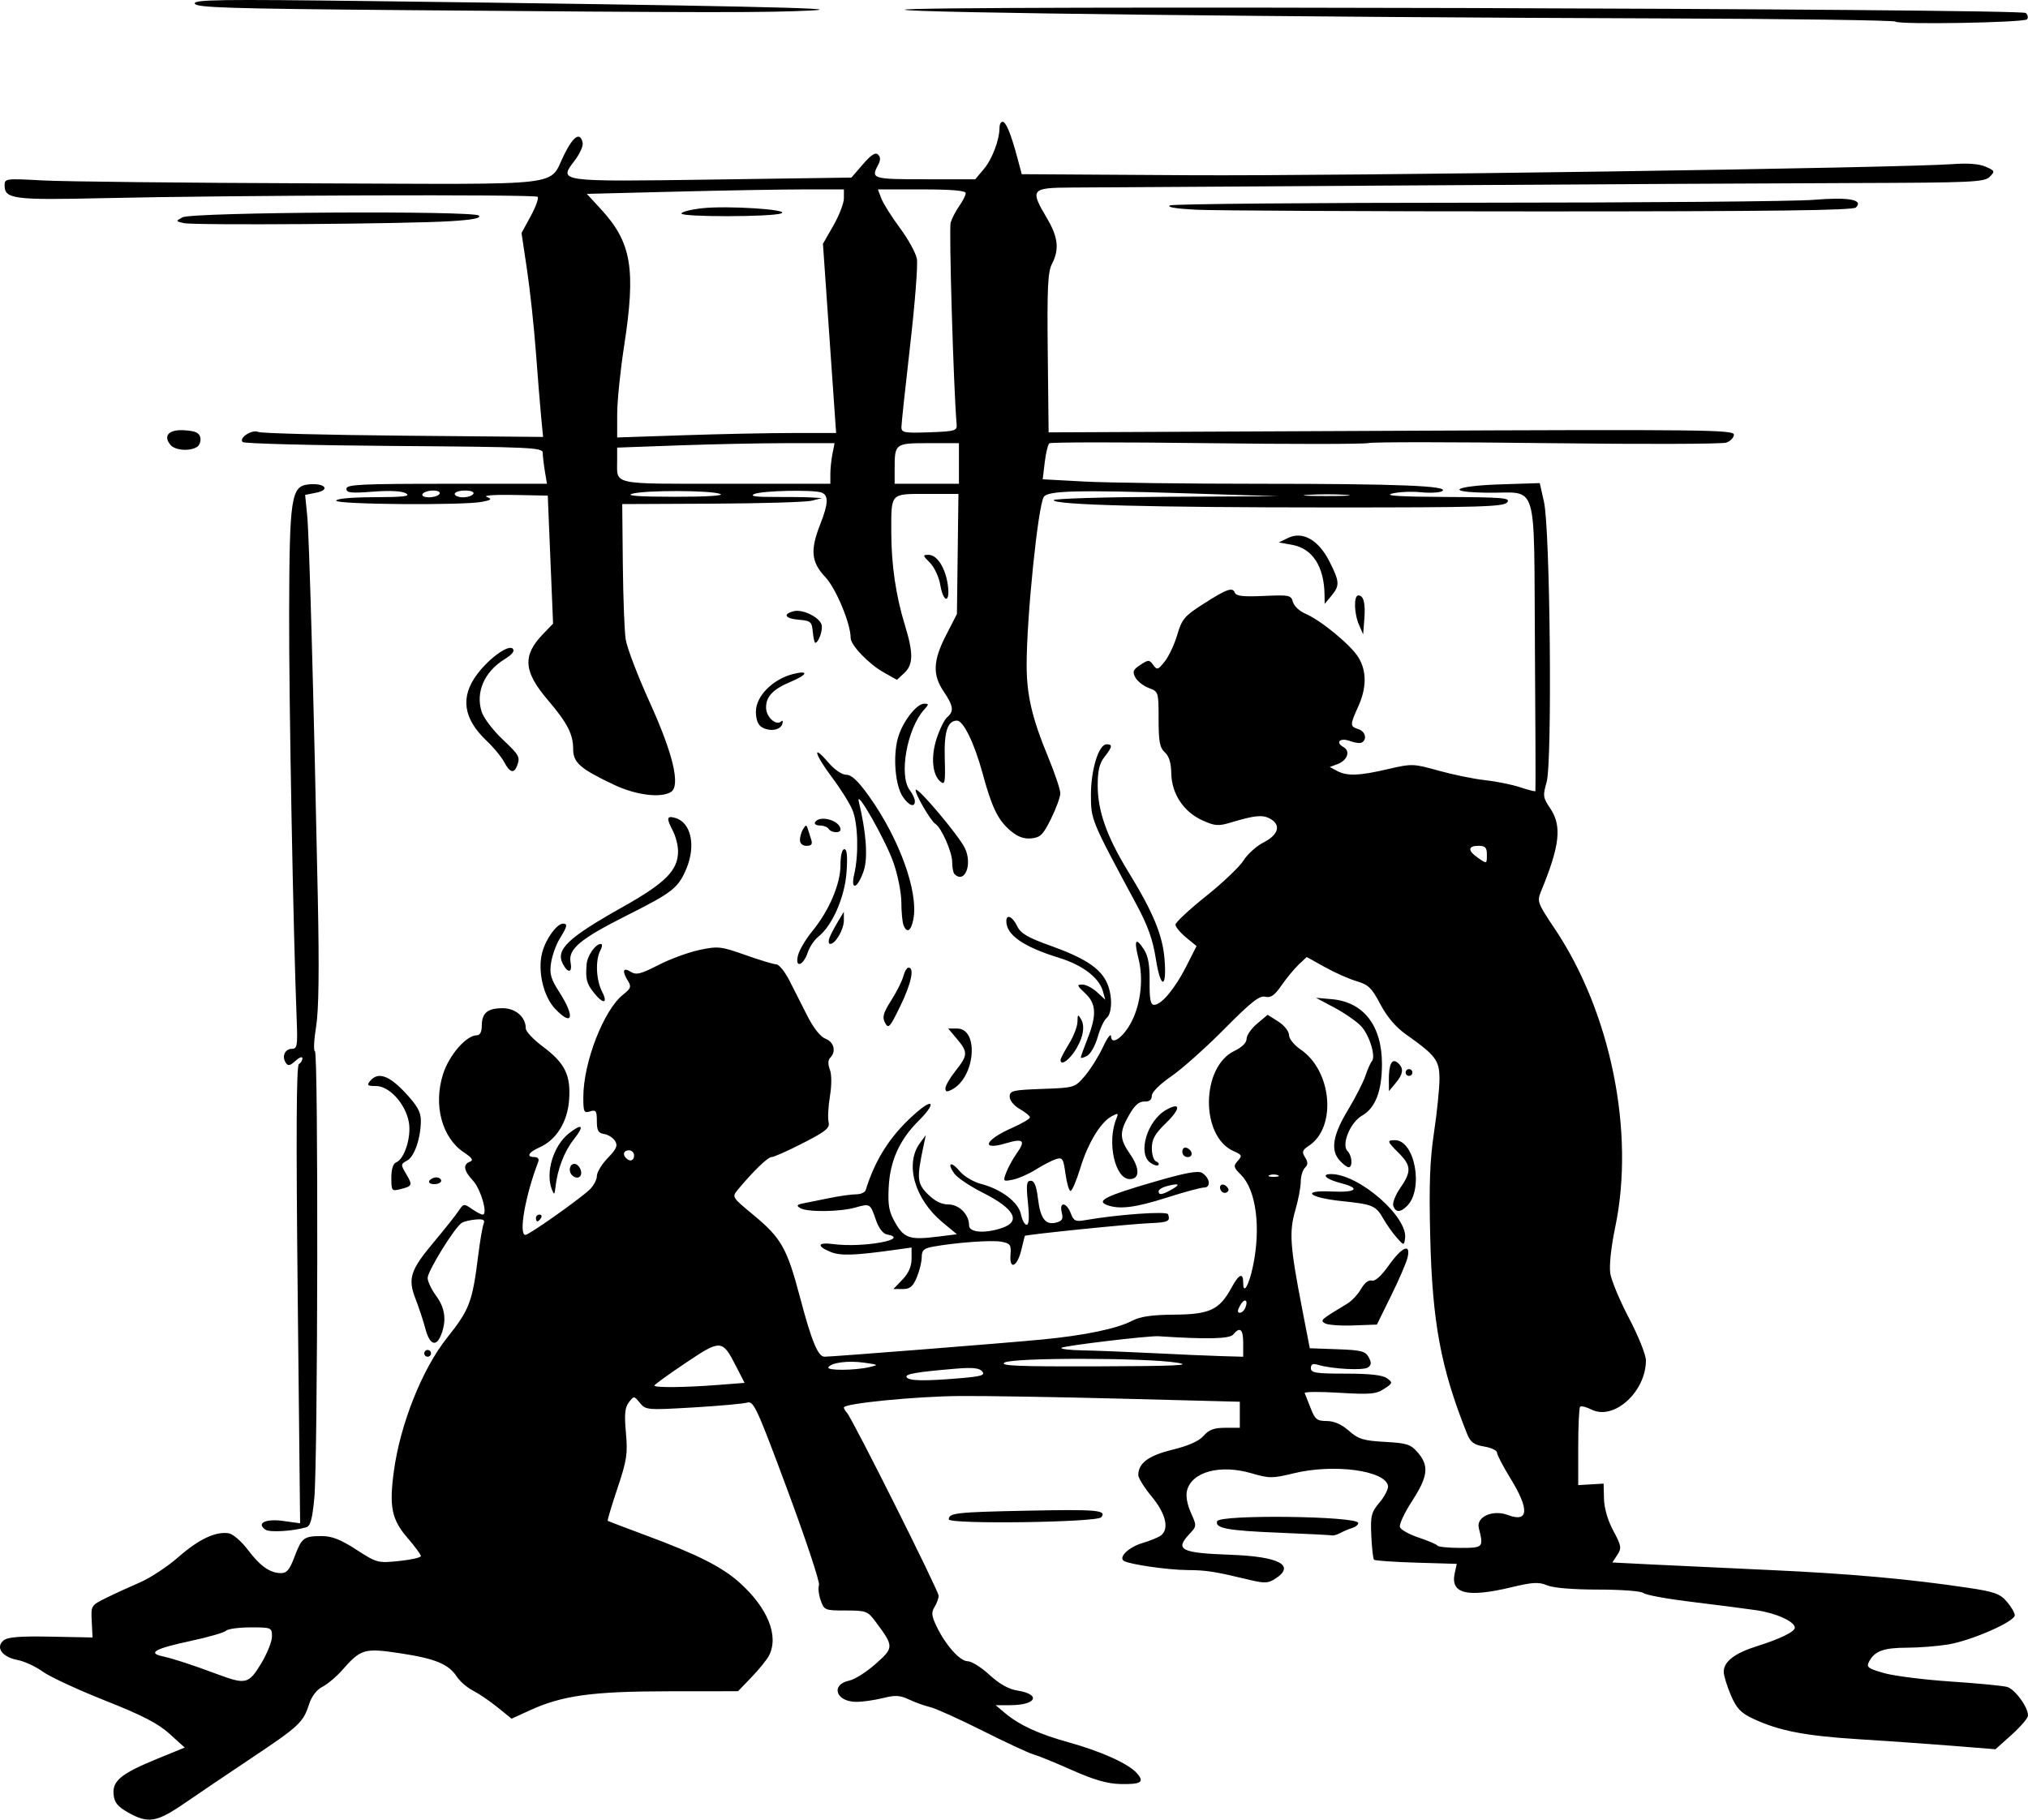 <?xml version="1.0" encoding="UTF-8" standalone="no"?>
<!-- Created with Inkscape (http://www.inkscape.org/) -->

<svg
   xmlns:dc="http://purl.org/dc/elements/1.1/"
   xmlns:cc="http://creativecommons.org/ns#"
   xmlns:rdf="http://www.w3.org/1999/02/22-rdf-syntax-ns#"
   xmlns:svg="http://www.w3.org/2000/svg"
   xmlns="http://www.w3.org/2000/svg"
   xmlns:sodipodi="http://sodipodi.sourceforge.net/DTD/sodipodi-0.dtd"
   xmlns:inkscape="http://www.inkscape.org/namespaces/inkscape"
   width="400"
   height="358.968"
   id="svg2"
   version="1.1"
   inkscape:version="0.48.4 r9939"
   sodipodi:docname="New document 1">
  <defs
     id="defs4" />
  <sodipodi:namedview
     id="base"
     pagecolor="#ffffff"
     bordercolor="#666666"
     borderopacity="1.0"
     inkscape:pageopacity="0.0"
     inkscape:pageshadow="2"
     inkscape:zoom="0.7"
     inkscape:cx="295.40255"
     inkscape:cy="265.07297"
     inkscape:document-units="px"
     inkscape:current-layer="layer1"
     showgrid="false"
     fit-margin-top="0"
     fit-margin-left="0"
     fit-margin-right="0"
     fit-margin-bottom="0"
     inkscape:window-width="895"
     inkscape:window-height="684"
     inkscape:window-x="681"
     inkscape:window-y="173"
     inkscape:window-maximized="0" />
  <g
     inkscape:label="Layer 1"
     inkscape:groupmode="layer"
     id="layer1"
     transform="translate(-102.061,-410.783)">
    <path
       style="fill:#000000"
       d="m 127.337,768.344 c -2.095,-1.183 -2.714,-1.955 -2.873,-3.583 -0.261,-2.668 1.516,-4.11 8.675,-7.037 l 5.355,-2.19 -3.001,-2.717 c -2.268,-2.054 -5.373,-3.655 -12.724,-6.565 -5.348,-2.116 -10.873,-4.681 -12.277,-5.698 -1.405,-1.018 -3.667,-2.059 -5.028,-2.314 -2.984,-0.56 -4.34,-2.491 -2.697,-3.841 0.82,-0.674 3.198,-0.864 9.325,-0.744 l 8.225,0.16 -0.161,-3.158 c -0.16,-3.129 -0.134,-3.172 2.842,-4.643 1.652,-0.817 4.656,-2.195 6.675,-3.064 2.019,-0.868 5.431,-3.119 7.581,-5.001 4.019,-3.518 7.295,-5.071 9.899,-4.694 0.817,0.118 2.506,1.564 3.759,3.218 2.496,3.295 4.359,4.612 6.573,4.649 1.122,0.018 1.713,-0.687 2.636,-3.147 1.438,-3.835 1.839,-4.148 5.326,-4.162 2.069,-0.008 3.743,0.642 6.886,2.674 4.057,2.622 4.251,2.674 8.447,2.244 2.362,-0.242 4.294,-0.681 4.294,-0.975 0,-0.294 -1.163,-1.879 -2.585,-3.521 -3.183,-3.678 -3.701,-6.196 -2.734,-13.286 1.264,-9.265 5.595,-20.115 10.475,-26.241 4.462,-5.601 5.004,-7.037 6.162,-16.327 0.345,-2.765 0.812,-5.51 1.039,-6.1 0.326,-0.85 0.011,-1.041 -1.524,-0.92 -1.065,0.084 -2.315,0.386 -2.778,0.673 -1.368,0.845 -6.72,9.496 -6.72,10.861 0,0.69 0.751,2.273 1.669,3.517 1.766,2.393 2.089,4.816 1.018,7.633 -0.969,2.549 -2.287,2.076 -3.13,-1.125 -0.411,-1.56 -1.279,-4.198 -1.929,-5.861 -1.583,-4.048 -1.06,-5.689 3.585,-11.234 2.126,-2.538 4.323,-5.304 4.881,-6.145 0.973,-1.465 1.083,-1.482 2.616,-0.408 0.88,0.616 1.847,1.121 2.149,1.121 1.078,0 -0.369,-5.037 -1.928,-6.711 -1.824,-1.959 -2.018,-3.178 -0.591,-3.725 0.743,-0.285 0.445,-0.749 -1.168,-1.823 -4.343,-2.891 -6.07,-9.297 -4.151,-15.398 1.189,-3.781 4.598,-7.718 6.682,-7.718 0.626,0 0.978,-0.672 0.978,-1.869 0,-2.523 1.12,-3.471 4.101,-3.471 2.582,0 4.577,1.748 4.577,4.011 0,0.574 1.494,2.159 3.32,3.523 4.403,3.287 5.577,5.654 5.225,10.53 -0.318,4.394 -2.518,7.924 -5.862,9.404 -2.19,0.969 -2.652,1.901 -0.943,1.901 0.639,0 0.929,0.373 0.719,0.923 -2.565,6.685 -3.922,14.429 -2.529,14.429 0.689,0 10.348,-6.802 12.585,-8.862 0.826,-0.761 1.502,-1.992 1.502,-2.737 0,-0.745 0.969,-2.353 2.153,-3.575 1.74,-1.795 2.015,-2.442 1.434,-3.369 -0.396,-0.631 -1.365,-1.244 -2.153,-1.361 -1.153,-0.171 -1.434,-0.671 -1.434,-2.548 0,-2.031 -0.174,-2.28 -1.335,-1.911 -1.209,0.384 -1.335,0.12 -1.335,-2.805 0,-6.87 4.03,-17.236 7.878,-20.263 1.489,-1.171 1.625,-1.556 0.936,-2.658 -1.224,-1.96 -0.998,-2.774 0.509,-1.832 1.114,0.696 1.952,0.493 5.507,-1.33 2.306,-1.183 5.948,-2.518 8.093,-2.968 3.658,-0.767 4.219,-0.705 9.037,1.002 2.825,1.001 5.576,1.833 6.112,1.85 0.536,0.017 1.692,1.444 2.569,3.171 0.877,1.727 2.479,4.884 3.56,7.016 1.222,2.41 2.576,4.108 3.579,4.489 1.669,0.634 2.134,2.528 0.92,3.741 -0.448,0.448 -0.475,1.265 -0.075,2.315 0.372,0.98 0.379,3.073 0.017,5.282 -0.33,2.012 -0.451,4.294 -0.268,5.071 0.283,1.203 -0.467,1.822 -5.05,4.172 -2.96,1.518 -5.748,2.759 -6.196,2.759 -0.743,0 -3.647,2.81 -6.66,6.445 -1.178,1.421 -1.14,1.483 3.026,4.924 5.542,4.579 6.677,6.575 9.229,16.233 2.308,8.733 3.563,11.78 4.851,11.779 1.607,-10e-4 35.667,-2.692 42.868,-3.386 8.519,-0.821 14.844,-2.144 17.881,-3.739 1.532,-0.805 3.887,-1.139 8.267,-1.172 6.963,-0.052 8.872,-0.949 11.23,-5.271 1.517,-2.781 2.336,-3.125 2.336,-0.982 0,2.442 1.133,0.484 1.931,-3.337 1.587,-7.6 0.616,-15.002 -2.36,-17.978 -1.49,-1.49 -1.554,-1.764 -0.644,-2.769 0.915,-1.011 0.836,-1.192 -0.84,-1.934 -6.57,-2.908 -6.424,-16.629 0.21,-19.777 1.465,-0.695 2.369,-1.599 2.369,-2.369 0,-0.684 0.934,-2.03 2.076,-2.991 l 2.076,-1.747 2.096,1.33 c 1.177,0.747 2.104,1.911 2.116,2.656 0.011,0.747 1.009,1.996 2.286,2.86 6.207,4.202 7.164,15.369 1.629,18.996 -1.296,0.849 -1.414,1.208 -0.751,2.27 0.609,0.975 0.602,1.447 -0.03,2.079 -0.45,0.45 -0.818,1.688 -0.818,2.751 0,1.063 -0.484,3.6 -1.077,5.636 -1.232,4.237 -1.037,7.063 1.323,19.251 l 1.54,7.955 5.438,0.194 c 4.721,0.168 5.537,0.378 6.184,1.587 0.575,1.075 0.539,1.534 -0.158,2.01 -0.914,0.625 -6.989,0.313 -9.747,-0.5 -1.121,-0.33 -1.502,-0.169 -1.502,0.636 0,0.924 0.989,1.079 6.881,1.079 4.756,0 7.265,0.281 8.125,0.91 1.187,0.868 1.161,0.965 -0.574,2.102 -1.576,1.033 -2.757,1.134 -8.848,0.762 -3.866,-0.237 -6.928,-0.206 -6.804,0.068 0.124,0.274 0.659,1.624 1.19,3.001 0.842,2.184 1.243,2.503 3.144,2.503 1.447,0 2.915,0.645 4.371,1.92 1.897,1.661 2.857,1.958 7.112,2.196 4.375,0.245 5.096,0.48 6.508,2.122 2.245,2.61 1.987,4.737 -1.156,9.562 -1.509,2.316 -2.582,4.634 -2.384,5.15 0.198,0.516 1.88,1.443 3.737,2.06 1.857,0.617 3.502,1.324 3.655,1.571 0.153,0.247 2.184,0.45 4.513,0.45 4.548,0 4.615,-0.072 3.653,-3.905 -0.561,-2.235 2.751,-3.711 5.769,-2.572 4.066,1.535 4.244,-1.099 0.487,-7.206 -1.468,-2.386 -2.669,-4.688 -2.67,-5.114 -2.1e-4,-0.427 -1.142,-0.969 -2.538,-1.204 -2.052,-0.347 -2.7,-0.837 -3.389,-2.562 -5.161,-12.93 -6.828,-21.868 -7.245,-38.844 -0.251,-10.231 -0.076,-15.03 0.748,-20.545 0.591,-3.958 1.075,-8.707 1.075,-10.555 0,-3.692 -0.691,-4.608 -6.675,-8.849 -1.956,-1.386 -3.692,-3.44 -4.979,-5.889 -1.69,-3.218 -2.365,-3.874 -4.672,-4.548 -1.484,-0.433 -4.307,-1.684 -6.275,-2.781 l -3.578,-1.994 -1.566,1.471 c -0.861,0.809 -2.384,2.652 -3.384,4.094 -1.403,2.024 -2.141,2.542 -3.233,2.268 -1.121,-0.281 -2.794,1.038 -8.057,6.355 -3.653,3.691 -8.369,7.898 -10.48,9.349 -2.263,1.556 -3.838,3.129 -3.838,3.835 0,0.803 -0.482,1.179 -1.466,1.143 -1.039,-0.038 -1.911,0.725 -2.993,2.617 -1.963,3.433 -1.934,4.712 0.178,7.76 1.949,2.813 1.921,4.922 -0.067,4.922 -2.923,0 -4.545,-7.326 -2.64,-11.925 0.456,-1.102 0.352,-1.158 -0.908,-0.484 -2.202,1.178 -4.692,5.286 -6.208,10.24 -0.758,2.478 -1.621,4.505 -1.918,4.505 -0.297,0 -0.748,-1.513 -1.002,-3.361 -0.42,-3.055 -0.593,-3.32 -1.898,-2.906 -0.79,0.25 -2.571,1.172 -3.958,2.047 -1.387,0.875 -3.422,1.772 -4.522,1.992 -1.95,0.39 -1.982,0.354 -1.299,-1.443 0.385,-1.013 1.327,-2.722 2.092,-3.796 1.777,-2.496 1.261,-2.96 -2.153,-1.938 -5.053,1.514 -4.236,-0.628 1.147,-3.009 1.972,-0.872 3.584,-1.815 3.581,-2.095 -0.002,-0.28 -0.903,-1.021 -2.002,-1.646 -1.147,-0.653 -1.998,-1.691 -1.998,-2.439 0,-1.184 0.579,-1.322 6.415,-1.533 6.394,-0.231 6.421,-0.239 8.418,-2.567 1.101,-1.285 2.703,-3.838 3.559,-5.674 0.856,-1.836 1.573,-2.801 1.595,-2.146 0.062,1.939 2.481,0.202 4.078,-2.928 1.797,-3.522 2.338,-8.434 1.359,-12.324 -0.942,-3.739 -0.592,-4.394 1.028,-1.923 0.867,1.323 1.181,3.072 1.151,6.399 -0.032,3.505 0.178,4.579 0.895,4.579 1.435,0 4.135,-3.243 6.356,-7.634 l 2.005,-3.963 -2.081,-1.711 c -1.145,-0.941 -2.078,-2.073 -2.075,-2.516 0.003,-0.443 2.717,-2.973 6.03,-5.622 3.313,-2.649 6.648,-5.826 7.41,-7.058 0.762,-1.233 2.556,-2.839 3.988,-3.569 2.939,-1.499 3.442,-3.474 1.191,-4.679 -1.47,-0.787 -3.03,-0.628 -7.715,0.785 -2.446,0.737 -3.128,0.686 -5.589,-0.424 -3.701,-1.669 -6.081,-5.264 -6.141,-9.279 -0.031,-2.061 -0.442,-3.398 -1.275,-4.152 -1.002,-0.907 -1.229,-2.116 -1.229,-6.536 0,-5.371 -0.019,-5.431 -1.934,-6.154 -1.064,-0.402 -2.259,-1.338 -2.657,-2.081 -0.607,-1.134 -0.449,-1.53 0.988,-2.472 1.605,-1.051 1.763,-1.05 2.542,0.016 0.761,1.04 0.955,0.979 2.293,-0.721 0.804,-1.022 1.909,-3.387 2.456,-5.257 0.879,-3.003 1.441,-3.686 4.827,-5.863 4.89,-3.144 6.067,-3.585 6.506,-2.44 0.265,0.691 1.633,0.85 5.723,0.664 5.038,-0.229 5.398,-0.154 5.749,1.19 0.206,0.789 1.313,1.83 2.46,2.313 3.038,1.281 8.963,6.165 10.463,8.624 1.646,2.7 1.63,6.007 -0.049,9.707 -1.639,3.613 -1.638,3.908 0.015,4.433 1.379,0.438 1.8,1.97 0.724,2.635 -0.336,0.208 -1.377,0.087 -2.313,-0.269 -1.96,-0.745 -3.043,0.22 -1.326,1.181 1.433,0.802 0.769,2.643 -1.218,3.378 l -1.492,0.552 1.433,0.767 c 1.977,1.058 4.378,0.975 10.036,-0.349 4.725,-1.105 4.971,-1.097 10.012,0.307 2.843,0.792 6.97,1.635 9.173,1.874 2.203,0.239 5.31,0.869 6.905,1.401 1.595,0.532 2.947,0.871 3.004,0.752 0.057,-0.118 0.013,-13.053 -0.097,-28.744 -0.234,-33.277 0.768,-30.012 -9.245,-30.118 -8.829,-0.094 -6.787,-1.356 2.679,-1.657 l 7.525,-0.239 0.834,3.725 c 1.218,5.44 1.647,51.376 0.517,55.271 -0.77,2.655 -0.716,3.06 0.697,5.144 2.36,3.482 1.931,7.355 -1.819,16.446 -0.79,1.916 -0.651,2.294 2.672,7.241 11.089,16.507 15.902,40.162 11.988,58.913 -0.818,3.917 -1.216,7.622 -0.983,9.152 0.215,1.414 1.885,5.408 3.71,8.876 1.829,3.476 3.319,7.199 3.319,8.297 0,6.191 -6.308,11.906 -10.714,9.708 -1.038,-0.518 -2.056,-0.774 -2.262,-0.568 -0.206,0.206 -0.374,3.769 -0.374,7.919 l 0,7.545 2.503,-0.147 2.503,-0.147 0.074,3.004 c 0.045,1.856 0.747,4.259 1.837,6.29 1.603,2.987 1.674,3.422 0.787,4.775 l -0.976,1.489 7.482,0.379 c 4.115,0.208 14.691,0.705 23.502,1.105 15.794,0.716 27.674,1.782 39.316,3.529 5.056,0.759 6.176,1.164 7.509,2.713 0.862,1.002 1.567,2.211 1.567,2.687 0,1.253 -8.566,5.01 -13.124,5.757 -2.143,0.351 -5.793,0.64 -8.112,0.642 -4.571,0.004 -6.383,0.652 -7.462,2.667 -0.625,1.168 -0.339,1.401 2.85,2.328 1.95,0.567 7.887,1.32 13.194,1.675 5.307,0.354 10.322,0.836 11.144,1.07 1.573,0.448 4.227,4.122 4.111,5.692 -0.037,0.507 -1.496,2.2 -3.24,3.763 l -3.172,2.84 -8.274,-0.665 c -4.55,-0.366 -12.929,-0.955 -18.619,-1.309 -10.68,-0.665 -15.822,-1.664 -20.938,-4.069 -2.407,-1.131 -3.227,-2.005 -4.363,-4.644 -0.769,-1.788 -1.398,-3.859 -1.398,-4.603 0,-1.995 2.169,-3.673 6.5,-5.029 4.568,-1.43 7.517,-2.865 7.517,-3.657 0,-1.213 -3.64,-2.871 -7.574,-3.451 -2.259,-0.333 -8,-1.074 -12.759,-1.647 -4.759,-0.573 -9.028,-1.353 -9.488,-1.735 -0.476,-0.395 -4.318,-0.693 -8.939,-0.693 -4.983,0 -8.869,-0.322 -10.09,-0.835 -1.66,-0.698 -2.825,-0.634 -7.105,0.39 -8.716,2.086 -12.012,1.262 -11.124,-2.78 l 0.406,-1.848 -7.992,-0.238 c -4.395,-0.131 -8.144,-0.391 -8.33,-0.577 -0.186,-0.186 -0.428,-2.317 -0.536,-4.735 -0.179,-3.977 -0.021,-4.606 1.65,-6.592 1.016,-1.208 1.754,-2.679 1.641,-3.269 -0.583,-3.025 -10.711,-4.369 -18.557,-2.463 -4.256,1.034 -4.825,1.034 -8.38,6.6e-4 -6.197,-1.801 -11.771,-0.297 -12.707,3.43 -0.262,1.043 0.034,2.723 0.763,4.341 1.171,2.596 1.167,2.664 -0.251,4.173 -2.968,3.159 -1.763,3.779 8.031,4.133 9.633,0.348 12.913,2.079 8.909,4.702 -1.389,0.91 -2.137,0.958 -4.839,0.311 -7.249,-1.735 -8.716,-1.967 -12.586,-1.995 -3.81,-0.027 -11.365,-1.119 -12.473,-1.803 -1.137,-0.702 0.948,-2.721 3.634,-3.518 1.582,-0.47 3.252,-1.16 3.711,-1.534 1.623,-1.323 0.908,-4.287 -1.836,-7.607 -1.468,-1.777 -2.67,-3.695 -2.67,-4.263 0,-2.369 1.995,-3.853 6.745,-5.017 3.174,-0.778 5.231,-1.697 6.143,-2.746 1.045,-1.201 2.055,-1.576 4.254,-1.576 l 2.883,0 0,-2.57 0,-2.57 -23.195,-0.601 c -12.757,-0.33 -27.175,-0.569 -32.04,-0.53 -8.724,0.07 -22.86,1.467 -22.86,2.259 0,0.224 0.272,0.692 0.604,1.041 1.037,1.089 18.085,35.119 18.085,36.1 0,0.511 -0.363,1.511 -0.807,2.222 -0.653,1.046 -0.586,1.755 0.349,3.717 1.797,3.769 4.647,6.987 6.187,6.987 0.765,2e-5 2.698,1.207 4.296,2.682 1.925,1.777 3.769,2.82 5.466,3.091 4.805,0.768 3.816,2.876 -1.358,2.894 l -2.888,0.01 1.887,1.577 c 2.834,2.37 6.635,4.111 12.566,5.759 6.346,1.763 11.677,4.165 13.353,6.016 1.637,1.809 0.928,2.288 -3.245,2.19 -2.536,-0.059 -5.196,-0.827 -9.486,-2.736 -3.279,-1.46 -6.712,-2.861 -7.63,-3.114 -0.918,-0.253 -5.423,-2.347 -10.012,-4.654 -4.589,-2.307 -9.245,-4.407 -10.346,-4.668 -1.101,-0.261 -2.981,-0.936 -4.176,-1.502 -1.775,-0.839 -2.717,-0.891 -5.135,-0.282 -1.629,0.41 -3.993,0.746 -5.254,0.746 -4.053,0 -5.147,-3.421 -1.345,-4.206 1.041,-0.215 3.364,-1.696 5.163,-3.29 3.629,-3.217 3.628,-3.428 -0.051,-8.356 -1.53,-2.05 -1.852,-2.169 -5.858,-2.169 -4.119,0 -4.259,-0.057 -4.944,-2.021 -0.388,-1.112 -0.535,-2.462 -0.328,-3.002 0.207,-0.539 -2.584,-8.953 -6.202,-18.698 -5.974,-16.09 -6.701,-17.679 -7.914,-17.301 -0.734,0.229 -5.54,0.663 -10.68,0.965 -9.091,0.534 -9.377,0.51 -10.521,-0.889 -1.166,-1.425 -1.186,-1.426 -2.184,-0.123 -0.784,1.024 -0.913,2.354 -0.582,6.012 0.376,4.153 0.183,5.421 -1.673,10.959 -1.154,3.444 -2.015,6.326 -1.913,6.404 0.102,0.078 3.639,1.426 7.861,2.996 9.898,3.681 14.727,6.131 18.154,9.212 5.559,4.998 7.778,10.501 5.798,14.375 -0.41,0.802 -1.953,2.713 -3.43,4.247 l -2.684,2.789 -13.758,0.014 c -15.017,0.015 -20.904,0.827 -27.332,3.769 l -3.574,1.636 -2.773,-2.245 c -1.525,-1.235 -3.704,-2.718 -4.843,-3.296 -1.139,-0.578 -2.568,-1.81 -3.177,-2.739 -1.636,-2.497 -4.259,-3.58 -11.209,-4.628 -7.057,-1.064 -7.721,-0.869 -11.423,3.347 -1.112,1.266 -2.853,2.733 -3.869,3.258 -1.164,0.602 -2.147,1.886 -2.655,3.47 -1.144,3.562 -1.974,4.337 -11.318,10.575 -4.589,3.063 -10.544,7.084 -13.233,8.934 -5.501,3.784 -7.185,4.062 -11.13,1.834 z m 26.224,-29.374 c 1.179,-1.945 2.143,-4.348 2.143,-5.34 0,-1.768 -0.081,-1.803 -4.205,-1.803 -2.313,0 -4.504,0.299 -4.869,0.664 -0.365,0.365 -3.491,1.268 -6.946,2.006 -6.964,1.488 -8.587,2.364 -5.603,3.022 2.221,0.49 5.7,1.626 10.943,3.575 5.516,2.05 6.094,1.906 8.536,-2.124 z m 89.969,-54.962 5.392,-0.42 -1.72,-3.356 c -2.68,-5.227 -2.965,-5.243 -9.952,-0.545 -3.366,2.263 -6.12,4.257 -6.12,4.431 0,0.442 5.99,0.388 12.4,-0.111 z m 47.906,-1.339 c 4.215,-0.356 4.975,-0.591 4.35,-1.344 -0.563,-0.679 -1.889,-0.817 -5.173,-0.54 -7.88,0.665 -10.122,1.055 -9.729,1.691 0.453,0.734 3.499,0.789 10.553,0.193 z m -17.922,-2.182 c 1.919,-0.435 1.879,-0.471 -0.975,-0.878 -3.202,-0.456 -6.507,-0.033 -7.089,0.908 -0.412,0.666 5.077,0.646 8.063,-0.03 z m 60.74,-0.874 c -6.137,-1.004 -32.409,-1.032 -34.041,-0.037 -1.068,0.651 2.6,0.802 18.356,0.753 15.322,-0.048 18.802,-0.206 15.686,-0.716 z m 13.016,-3.854 c 0,-2.788 -0.623,-3.331 -1.964,-1.715 -0.723,0.872 -5.139,0.975 -14.723,0.344 -1.943,-0.128 -18.756,1.882 -19.165,2.291 -0.228,0.228 1.663,0.451 4.202,0.496 2.539,0.045 8.822,0.293 13.961,0.552 5.14,0.259 11.222,0.522 13.516,0.586 l 4.172,0.116 0,-2.67 z m 0.437,-7.037 c 0.621,-1.618 -0.245,-1.91 -1.074,-0.362 -0.517,0.965 -0.527,1.392 -0.033,1.392 0.392,0 0.89,-0.464 1.107,-1.03 z m 6.405,-26.111 c -0.459,-0.185 -1.21,-0.185 -1.669,0 -0.459,0.185 -0.083,0.337 0.834,0.337 0.918,0 1.293,-0.152 0.834,-0.337 z M 227.125,638.714 c 0,-0.551 -0.451,-1.001 -1.001,-1.001 -1.042,0 -1.324,0.789 -0.556,1.557 0.768,0.768 1.557,0.486 1.557,-0.556 z m 168.204,-59.406 c 0,-1.335 -0.334,-1.669 -1.669,-1.669 -2.066,0 -2.141,0.929 -0.185,2.298 1.894,1.326 1.854,1.34 1.854,-0.63 z m -41.05,133.839 c -10.085,-0.409 -12.616,-0.88 -12.153,-2.262 0.459,-1.369 27.838,-1.026 27.838,0.349 0,0.335 -0.526,0.772 -1.168,0.971 -0.642,0.199 -1.69,0.64 -2.327,0.98 -0.637,0.34 -1.388,0.562 -1.669,0.493 -0.28,-0.069 -5.015,-0.308 -10.522,-0.532 z M 154.451,712.563 c -1.908,-1.268 -0.037,-2.215 3.434,-1.738 l 3.371,0.464 -0.477,-45.069 c -0.333,-31.427 -0.264,-45.201 0.228,-45.505 0.388,-0.24 0.705,-0.765 0.705,-1.167 0,-0.402 -0.619,-0.171 -1.376,0.513 -1.125,1.018 -1.479,1.079 -1.941,0.331 -0.782,-1.266 -0.109,-2.704 1.266,-2.704 1.005,0 1.118,-0.667 0.927,-5.507 -0.694,-17.598 -1.542,-63.083 -1.496,-80.264 0.061,-23.189 0.373,-25.241 3.891,-25.58 3.126,-0.301 4.339,1.063 1.457,1.639 l -2.195,0.439 0.409,4.075 c 0.404,4.024 1.269,35.231 2.093,75.495 0.293,14.304 0.187,22.13 -0.342,25.352 -0.421,2.563 -0.521,4.741 -0.223,4.841 0.682,0.227 0.569,80.671 -0.124,88.1 -0.391,4.195 -0.767,5.563 -1.595,5.802 -2.654,0.769 -7.171,1.041 -8.011,0.483 z m 134.749,-2.048 c 0,-1.258 1.463,-1.424 15.015,-1.703 14.269,-0.293 16.222,-0.126 15.045,1.293 -0.844,1.017 -30.06,1.415 -30.06,0.409 z M 185.741,677.761 c 0,-0.367 0.3,-0.667 0.667,-0.667 0.367,0 0.667,0.3 0.667,0.667 0,0.367 -0.3,0.667 -0.667,0.667 -0.367,0 -0.667,-0.3 -0.667,-0.667 z m 177.628,-5.929 c -0.938,-0.61 -0.882,-0.659 4.491,-3.916 0.861,-0.522 2.063,-1.82 2.67,-2.883 0.668,-1.17 1.5,-1.812 2.105,-1.625 0.634,0.196 1.857,-0.897 3.337,-2.983 2.645,-3.728 4.417,-4.455 3.703,-1.52 -0.246,1.01 -1.705,4.389 -3.243,7.509 l -2.796,5.674 -4.672,0.172 c -2.57,0.094 -5.087,-0.098 -5.595,-0.428 z m -83.305,-8.625 c 1.213,-1.266 1.794,-2.592 1.794,-4.096 l 0,-2.224 -3.171,0.443 c -8.166,1.142 -10.86,1.23 -12.822,0.417 -2.835,-1.174 -2.53,-1.954 0.599,-1.534 5.79,0.777 15.439,-0.986 10.49,-1.917 -0.732,-0.138 -1.588,-1.269 -2.108,-2.784 -1.147,-3.345 -1.127,-3.333 -4.106,-2.506 -3.135,0.871 -9.555,0.923 -10.874,0.088 -0.763,-0.483 -0.622,-0.678 0.667,-0.929 0.899,-0.175 3.234,-0.646 5.189,-1.047 1.955,-0.401 4.293,-0.729 5.194,-0.729 0.901,0 1.754,-0.375 1.896,-0.834 1.967,-6.385 5.215,-11.274 10.374,-15.616 3.166,-2.664 3.277,-1.238 0.145,1.862 -3.851,3.813 -5.729,7.97 -5.987,13.253 -0.174,3.571 0.062,4.811 1.334,7.009 1.745,3.014 2.855,3.365 8.436,2.667 l 3.684,-0.46 -2.83,-2.351 c -5.528,-4.592 -7.493,-11.524 -4.441,-15.663 l 1.141,-1.547 -0.425,2.002 c -1.393,6.569 -1.313,7.516 0.818,9.647 1.369,1.369 2.693,2.034 4.05,2.034 2.145,0 4.094,1.977 4.094,4.153 0,1.407 3.206,1.628 6.575,0.454 3.735,-1.302 2.336,-3.8 -3.882,-6.931 -2.528,-1.273 -5.063,-2.98 -5.632,-3.793 -1.51,-2.156 -0.595,-2.482 1.133,-0.403 0.81,0.974 2.674,2.082 4.142,2.462 4.027,1.044 7.424,3.633 7.902,6.023 0.224,1.122 0.724,2.04 1.111,2.04 0.466,0 0.553,-1.465 0.258,-4.339 -0.37,-3.608 -0.276,-4.339 0.556,-4.339 0.708,0 1.12,1.014 1.411,3.464 0.472,3.987 1.492,5.338 3.611,4.783 1.183,-0.309 1.409,-0.72 1.092,-1.983 -0.55,-2.191 0.933,-2.067 1.775,0.148 0.575,1.513 0.944,1.691 2.82,1.362 6.404,-1.125 16.158,-1.82 16.376,-1.167 0.47,1.41 0.067,1.601 -3.702,1.761 -3.97,0.169 -24.416,2.254 -24.547,2.503 -0.041,0.077 -0.354,1.32 -0.697,2.76 -0.799,3.355 -2.386,4.074 -2.136,0.967 0.159,-1.977 -0.03,-2.244 -1.825,-2.576 -1.924,-0.356 -8.983,0.16 -13.516,0.99 -1.76,0.322 -2.169,0.71 -2.169,2.057 0,0.913 -0.435,2.702 -0.967,3.975 -0.77,1.842 -1.34,2.315 -2.795,2.315 l -1.828,0 1.794,-1.872 z m 97.506,-8.245 c -0.773,-0.86 -1.959,-2.531 -2.635,-3.712 -1.511,-2.641 -2.072,-2.882 -8.191,-3.517 -6.638,-0.689 -8.195,-2.203 -1.951,-1.897 4.793,0.235 5.738,-0.63 1.789,-1.636 -2.958,-0.754 -4.097,-1.819 -1.924,-1.799 5.52,0.05 15.175,8.5 14.532,12.719 -0.213,1.396 -0.226,1.395 -1.62,-0.156 z M 207.768,651.062 c 0,-0.367 0.318,-0.667 0.707,-0.667 0.389,0 0.521,0.3 0.294,0.667 -0.227,0.367 -0.545,0.667 -0.707,0.667 -0.162,0 -0.294,-0.3 -0.294,-0.667 z m 169.106,-2.354 c -0.215,-0.561 0.395,-2.154 1.356,-3.54 2.244,-3.238 2.2,-4.435 -0.255,-6.89 -2.344,-2.344 -2.411,-2.567 -0.771,-2.567 3.918,0 5.699,9.661 2.391,12.969 -1.322,1.322 -2.22,1.332 -2.72,0.029 z m -56.534,-0.227 c -2.085,-0.82 -0.078,-1.805 9.166,-4.496 6.349,-1.849 8.857,-2.318 9.665,-1.81 1.542,0.971 1.79,2.88 0.375,2.88 -0.631,0 -3.961,0.901 -7.399,2.002 -6.177,1.979 -9.406,2.368 -11.807,1.423 z m 12.914,-3.092 c 1.771,-1.013 1.306,-1.244 -1.168,-0.581 -0.826,0.221 -1.502,0.668 -1.502,0.992 0,0.815 0.717,0.705 2.67,-0.412 z m -122.321,0.112 c -1.355,-3.35 0.256,-8.709 3.351,-11.144 2.661,-2.093 3.113,-1.534 0.959,1.186 -1.895,2.394 -3.245,5.925 -3.634,9.512 -0.155,1.429 -0.252,1.493 -0.676,0.446 z m 131.979,0.188 c -0.634,-1.026 0.235,-1.688 1.091,-0.832 0.479,0.479 0.491,0.853 0.035,1.134 -0.374,0.231 -0.881,0.095 -1.126,-0.303 z m -163.663,-2.55 c 0,-1.692 0.347,-2.816 0.94,-3.044 1.624,-0.623 3.016,-4.955 2.525,-7.861 -0.612,-3.62 -3.83,-7.204 -6.468,-7.204 -1.715,0 -1.891,-0.149 -1.184,-1.001 1.539,-1.854 3.699,-1.133 6.917,2.308 2.389,2.554 3.094,3.81 3.091,5.507 -0.006,3.455 -1.266,7.122 -2.714,7.897 -1.274,0.682 -1.281,0.782 -0.173,2.657 1.301,2.203 1.231,2.378 -1.192,2.986 -1.663,0.417 -1.743,0.314 -1.743,-2.245 z m 7.494,0.581 c 0.227,-0.367 0.845,-0.667 1.374,-0.667 0.529,0 0.962,0.3 0.962,0.667 0,0.367 -0.618,0.667 -1.374,0.667 -0.756,0 -1.189,-0.3 -0.962,-0.667 z m 28.145,-1.112 c -0.785,-0.785 -0.475,-2.225 0.478,-2.225 0.508,0 1.08,0.601 1.272,1.335 0.338,1.293 -0.78,1.861 -1.751,0.89 z M 328.929,640.141 c -2.532,-1.852 -0.574,-8.323 3.152,-10.414 2.917,-1.637 2.882,-0.232 -0.066,2.629 -2.18,2.116 -2.766,3.168 -2.766,4.966 0,1.255 0.375,2.415 0.834,2.579 0.459,0.164 0.662,0.486 0.452,0.716 -0.21,0.23 -0.933,0.016 -1.606,-0.477 z m 37.367,-0.424 c -1.841,-2.035 -1.362,-5.001 1.601,-9.906 1.48,-2.449 3.042,-5.503 3.472,-6.786 0.43,-1.283 1.003,-2.582 1.275,-2.885 0.827,-0.923 -0.469,-5.147 -2.123,-6.921 -0.857,-0.919 -3.21,-2.554 -5.229,-3.633 l -3.671,-1.962 3.11,0.271 c 6.281,0.547 9.906,5.229 9.906,12.792 0,5.323 -1.288,8.668 -3.918,10.178 -2.345,1.346 -4.142,5.73 -2.87,7.002 0.899,0.899 1.055,3.184 0.217,3.184 -0.31,0 -1.107,-0.6 -1.77,-1.333 z m -31.04,-1.726 c 0,-0.581 0.357,-0.938 0.793,-0.793 1.238,0.413 1.443,1.849 0.264,1.849 -0.581,0 -1.057,-0.476 -1.057,-1.057 z m -46.723,-12.511 c 0,-0.513 0.901,-2.067 2.002,-3.453 2.443,-3.074 2.469,-3.681 0.274,-6.29 l -1.728,-2.054 1.745,0 c 4.372,0 3.608,9.571 -0.958,12.015 -1.039,0.556 -1.335,0.508 -1.335,-0.218 z m 87.462,-1.562 c -0.033,-3.165 0.593,-4.433 1.724,-3.494 1.267,1.051 1.158,2.175 -0.389,4.033 l -1.313,1.576 -0.022,-2.115 z m 3.315,-1.556 c 0,-0.367 0.3,-0.667 0.667,-0.667 0.367,0 0.667,0.3 0.667,0.667 0,0.367 -0.3,0.667 -0.667,0.667 -0.367,0 -0.667,-0.3 -0.667,-0.667 z m -68.062,-2.503 c 0.011,-0.275 0.761,-1.702 1.665,-3.171 0.904,-1.468 1.655,-3.421 1.668,-4.339 0.021,-1.498 0.096,-1.544 0.731,-0.452 0.867,1.491 0.273,4.088 -1.505,6.586 -1.257,1.765 -2.606,2.49 -2.559,1.376 z m 3.984,-0.452 c 0,-0.183 0.601,-1.857 1.335,-3.719 1.848,-4.689 1.725,-6.926 -0.494,-8.984 -1.602,-1.486 -1.669,-1.696 -0.544,-1.696 0.707,0 2.018,0.676 2.913,1.502 l 1.628,1.502 -0.469,-1.669 c -0.757,-2.696 -4,-5.172 -8.656,-6.61 -7.042,-2.175 -10.398,-4.506 -10.398,-7.222 0,-1.482 1.228,-0.924 2.136,0.971 0.694,1.448 2.053,2.247 6.595,3.876 6.553,2.351 9.557,4.269 10.97,7.002 1.244,2.405 1.283,6.25 0.073,7.254 -0.505,0.419 -1.298,2.12 -1.763,3.78 -0.465,1.66 -1.403,3.317 -2.086,3.682 -0.682,0.365 -1.241,0.514 -1.241,0.331 z M 276.633,612.563 c -0.601,-1.124 -0.381,-1.921 1.234,-4.467 1.081,-1.705 2.154,-3.848 2.383,-4.763 0.23,-0.915 0.685,-1.664 1.013,-1.664 1.211,0 0.532,3.143 -1.651,7.637 -2.03,4.179 -2.317,4.493 -2.978,3.257 z m -65.045,-2.729 c -2.369,-2.472 -3.544,-7.594 -2.57,-11.198 0.724,-2.68 2.886,-5.645 4.116,-5.645 0.932,0 0.8,0.587 -0.664,2.956 -0.718,1.162 -1.488,3.3 -1.712,4.751 -0.341,2.209 -0.073,3.16 1.639,5.833 3.115,4.862 2.62,6.882 -0.809,3.303 z m 7.575,-3.249 c -1.416,-1.8 -1.633,-2.666 -1.396,-5.584 0.139,-1.705 1.752,-4.005 2.809,-4.005 0.323,0 0.277,0.581 -0.103,1.291 -1.005,1.879 -0.846,5.818 0.327,8.087 1.264,2.445 0.225,2.578 -1.637,0.211 z m 110.865,-6.692 c -0.586,-3.768 -1.573,-6.515 -3.886,-10.815 -8.897,-16.537 -8.907,-16.562 -8.907,-21.499 0,-4.968 1.542,-9.964 3.076,-9.964 1.25,0 1.172,0.482 -0.406,2.488 -0.992,1.261 -1.335,2.708 -1.335,5.629 0,5.03 1.798,10.113 6.003,16.97 4.926,8.032 6.799,12.541 7.179,17.281 0.482,6.008 -0.786,5.942 -1.724,-0.09 z m -116.92,1.109 c -1.538,-2.874 0.86,-5.164 11.905,-11.37 8.319,-4.674 10.793,-7.179 10.785,-10.923 -0.002,-1.139 -0.453,-2.931 -1.001,-3.982 -1.326,-2.543 -1.259,-3.038 0.358,-2.615 3.181,0.832 4.225,5.401 2.29,10.03 -1.591,3.807 -2.717,4.694 -11.655,9.187 -9.28,4.664 -11.694,6.671 -11.19,9.304 0.388,2.029 -0.487,2.245 -1.492,0.368 z m 46.349,-1.746 c 0.265,-1.056 1.514,-3.18 2.777,-4.72 3.345,-4.082 5.593,-9.324 5.601,-13.058 0.004,-1.915 0.306,-3.171 0.764,-3.171 0.523,0 0.656,1.416 0.43,4.572 -0.351,4.905 -2.815,10.531 -5.558,12.688 -0.782,0.615 -1.714,1.996 -2.072,3.068 -0.897,2.69 -2.597,3.233 -1.942,0.621 z m 6.193,-3.427 c 0.24,-0.642 0.981,-2.069 1.645,-3.171 l 1.208,-2.002 0.003,1.687 c 0.003,1.781 -1.655,4.654 -2.684,4.654 -0.335,0 -0.412,-0.526 -0.171,-1.168 z m 14.611,-2.558 c -0.223,-0.581 -0.411,-2.608 -0.419,-4.505 -0.008,-1.897 -0.712,-5.428 -1.566,-7.845 -1.592,-4.51 -7.55,-14.958 -6.819,-11.958 1.467,6.021 1.824,11.112 0.957,13.632 -1.226,3.562 -2.651,4.013 -1.856,0.587 0.908,-3.913 0.728,-10 -0.374,-12.639 -0.547,-1.31 -2.35,-4.184 -4.005,-6.386 -3.441,-4.578 -4.037,-6.798 -0.815,-3.037 1.271,1.484 2.742,2.503 3.612,2.503 1.041,-2e-5 2.347,1.232 4.487,4.231 5.998,8.406 9.766,18.843 8.753,24.245 -0.447,2.383 -1.295,2.891 -1.955,1.172 z m 10.052,-10.069 c -0.245,-0.245 -0.445,-1.308 -0.445,-2.363 0,-1.969 -2.126,-6.789 -3.32,-7.527 -0.952,-0.589 -4.25,-6.347 -3.859,-6.738 0.473,-0.473 8.459,9.021 9.67,11.496 1.567,3.204 -0.013,7.166 -2.046,5.132 z m -30.471,-6.73 c 0.005,-0.642 0.29,-1.61 0.632,-2.151 0.547,-0.865 0.658,-0.865 0.927,0 0.168,0.54 0.475,1.508 0.682,2.151 0.272,0.845 0.013,1.168 -0.937,1.168 -0.81,0 -1.31,-0.448 -1.304,-1.168 z m 41.546,-1.792 c -2.485,-2.091 -3.687,-4.564 -5.545,-11.411 -1.579,-5.82 -3.768,-10.325 -5.015,-10.325 -1.882,0 -2.579,2.158 -2.424,7.508 0.136,4.689 0.031,5.256 -0.841,4.533 -1.635,-1.357 -1.94,-4.965 -0.729,-8.612 0.608,-1.829 1.539,-3.686 2.069,-4.126 1.361,-1.129 1.208,-2.221 -0.704,-5.039 -2.235,-3.293 -2.116,-6.114 0.468,-11.136 l 2.137,-4.153 0.149,-11.848 0.149,-11.848 -6.219,0 c -7.298,0 -7.032,-0.287 -7.025,7.564 0.006,6.429 0.899,12.506 2.698,18.371 1.685,5.491 1.651,7.729 -0.14,9.398 l -1.442,1.343 -2.639,-1.483 c -2.922,-1.643 -6.491,-5.369 -6.491,-6.778 0,-2.834 -2.889,-9.771 -5.003,-12.013 -2.778,-2.945 -3.007,-5.315 -1.004,-10.395 1.61,-4.085 1.683,-5.731 0.279,-6.27 -1.6,-0.614 -11.775,-0.394 -13.295,0.287 -0.92,0.412 0.326,0.591 4.005,0.573 2.937,-0.014 6.241,0.032 7.342,0.101 l 2.002,0.126 -2.002,0.51 c -1.101,0.28 -9.962,0.545 -19.691,0.588 l -17.688,0.079 0.117,11.848 c 0.065,6.516 0.317,13.184 0.561,14.818 0.244,1.633 2.39,7.255 4.768,12.493 4.597,10.125 6.083,16.418 4.165,17.633 -1.968,1.246 -6.901,0.63 -11.185,-1.396 -6.733,-3.185 -8.105,-4.384 -8.105,-7.081 0,-2.93 -1.152,-5.157 -4.998,-9.663 -4.805,-5.629 -5.033,-8.77 -0.947,-13.007 l 1.983,-2.057 -0.523,-12.628 -0.523,-12.628 -6.675,-0.134 c -3.749,-0.075 -6.103,0.096 -5.371,0.39 1.111,0.446 0.975,0.59 -0.918,0.968 -3.637,0.727 -28.754,0.532 -28.754,-0.223 0,-0.404 2.962,-0.675 7.509,-0.688 5.814,-0.016 7.222,-0.187 6.238,-0.758 -0.811,-0.471 -3.167,-0.592 -6.508,-0.334 -4.343,0.335 -5.237,0.237 -5.237,-0.577 0,-0.84 2.83,-0.98 19.778,-0.98 l 19.778,0 -0.414,-2.503 c -0.228,-1.377 -0.417,-3.006 -0.421,-3.622 -0.007,-1.026 -2.431,-1.137 -29.321,-1.335 -16.123,-0.119 -29.564,-0.466 -29.869,-0.771 -0.818,-0.819 1.895,-2.564 3.095,-1.991 0.561,0.268 13.428,0.598 28.593,0.734 l 27.573,0.247 -0.376,-3.89 c -0.207,-2.14 -0.678,-7.945 -1.046,-12.901 -0.369,-4.956 -1.157,-12.257 -1.751,-16.224 l -1.08,-7.213 1.82,-3.344 c 1.001,-1.839 1.615,-3.549 1.364,-3.8 -0.507,-0.507 -60.217,-0.318 -85.895,0.271 -17.411,0.4 -19.243,0.161 -19.243,-2.509 0,-1.366 0.195,-1.392 7.509,-0.992 4.13,0.226 27.987,0.484 53.015,0.573 51.664,0.184 46.581,0.779 49.931,-5.841 1.809,-3.576 3.126,-4.35 3.563,-2.096 0.117,0.603 -0.607,2.172 -1.609,3.485 -3.18,4.17 -3.388,4.141 27.338,3.705 l 27.277,-0.388 2.269,-2.626 c 1.621,-1.876 2.474,-2.421 2.988,-1.907 0.514,0.514 0.511,1.108 -0.01,2.082 -1.433,2.678 -1.078,2.785 9.224,2.785 l 9.953,0 1.702,-2.023 c 1.644,-1.954 3.077,-5.742 3.085,-8.156 0.002,-0.642 0.268,-1.168 0.59,-1.168 0.683,0 1.642,2.317 2.901,7.009 l 0.896,3.337 33.018,0.202 c 30.255,0.185 140.643,-1.426 150.828,-2.202 2.761,-0.21 5.042,-0.02 6.272,0.522 1.828,0.806 1.871,0.915 0.787,1.999 -1.041,1.041 -3.492,1.154 -26.63,1.223 -14.016,0.042 -52.967,0.252 -86.558,0.466 -33.591,0.214 -64.153,0.405 -67.916,0.424 -7.989,0.04 -8.225,0.334 -4.839,6.042 2.214,3.733 2.482,6.148 0.998,9.016 -0.826,1.596 -0.974,4.723 -0.834,17.591 l 0.17,15.65 67.582,-0.308 c 61.298,-0.279 67.582,-0.21 67.582,0.748 0,0.58 -0.676,1.292 -1.502,1.581 -0.826,0.289 -16.67,0.336 -35.209,0.104 -18.539,-0.232 -34.459,-0.24 -35.376,-0.017 -0.918,0.223 -15.335,0.231 -32.039,0.019 -16.704,-0.212 -30.603,-0.201 -30.889,0.026 -0.285,0.227 -0.697,1.918 -0.915,3.758 l -0.396,3.346 8.195,0.441 c 4.507,0.242 20.117,0.441 34.688,0.441 27.195,0 37.492,0.413 35.915,1.442 -0.482,0.314 -2.378,0.417 -4.214,0.229 -1.836,-0.188 -4.389,-0.071 -5.674,0.26 -1.643,0.424 1.503,0.623 10.595,0.671 11.413,0.06 12.833,0.186 12.1,1.07 -0.719,0.866 -5.398,1.001 -34.624,0.999 -35.683,-0.002 -54.818,-0.504 -54.818,-1.437 0,-0.31 9.987,-0.61 22.194,-0.668 l 22.194,-0.105 -18.356,-0.58 c -21.367,-0.676 -27.221,-0.526 -27.988,0.715 -1.142,1.848 -3.368,23.601 -3.378,33.019 -0.007,6.077 1.033,10.539 4.302,18.452 1.289,3.12 2.339,6.274 2.334,7.009 -0.005,0.734 -0.826,2.987 -1.823,5.006 -1.555,3.147 -2.111,3.7 -3.89,3.873 -1.455,0.142 -2.679,-0.305 -4.092,-1.494 z M 188.745,508.222 c 0.233,-0.377 -0.314,-0.667 -1.256,-0.667 -0.918,0 -1.854,0.3 -2.081,0.667 -0.233,0.377 0.314,0.667 1.256,0.667 0.918,0 1.854,-0.3 2.081,-0.667 z m 6.675,0 c 0.241,-0.389 -0.438,-0.667 -1.629,-0.667 -1.123,0 -2.042,0.3 -2.042,0.667 0,0.367 0.733,0.667 1.629,0.667 0.896,0 1.815,-0.3 2.042,-0.667 z m 48.726,0.012 c -1.774,-0.746 -14.957,-0.776 -17.417,-0.04 -1.297,0.388 1.489,0.584 8.406,0.591 6.195,0.006 9.81,-0.215 9.011,-0.551 z m 123.341,0.164 c -1.914,-0.134 -5.218,-0.136 -7.342,-0.003 -2.124,0.133 -0.558,0.243 3.48,0.244 4.038,0.001 5.776,-0.107 3.862,-0.242 z m -101.648,-4.098 c 0,-1.055 0.188,-2.858 0.417,-4.005 l 0.417,-2.086 -9.321,0 c -5.127,0 -14.776,0.198 -21.443,0.439 l -12.122,0.439 0,2.51 c 0,4.939 -1.474,4.622 21.431,4.622 l 20.62,0 0,-1.919 z m 25.364,-2.086 0,-4.005 -5.936,0 c -6.671,0 -6.746,0.056 -6.746,5.061 l 0,2.949 6.341,0 6.341,0 0,-4.005 z m -32.697,-6.007 8.472,0 -0.224,-3.171 c -0.123,-1.744 -0.708,-10.143 -1.3,-18.664 l -1.076,-15.494 2.066,-3.611 c 1.136,-1.986 2.066,-4.4 2.066,-5.365 l 0,-1.754 -7.843,0.001 c -4.314,6.6e-4 -15.721,0.199 -25.351,0.441 l -17.508,0.439 2.704,2.934 c 6.145,6.667 7.012,11.789 4.618,27.297 -0.73,4.732 -1.331,10.678 -1.335,13.214 l -0.007,4.611 13.123,-0.44 c 7.218,-0.242 16.936,-0.44 21.595,-0.44 z m -22.036,-43.3 c 0,-0.32 1.819,-0.787 4.043,-1.039 4.945,-0.559 17.568,0.255 15.638,1.009 -1.839,0.718 -19.681,0.745 -19.681,0.03 z m 54.281,41.646 c -0.602,-6.738 -1.551,-38.686 -1.183,-39.869 0.261,-0.842 1.037,-2.328 1.723,-3.302 0.686,-0.974 1.247,-2.101 1.247,-2.503 0,-0.493 -2.828,-0.731 -8.661,-0.731 l -8.661,0 0.686,1.804 c 0.377,0.992 2.018,3.596 3.646,5.787 1.628,2.191 3.138,4.934 3.356,6.097 0.218,1.163 -0.379,8.846 -1.326,17.074 -0.947,8.228 -1.723,15.498 -1.723,16.155 9e-5,1.068 0.588,1.174 5.507,1.001 5.022,-0.177 5.496,-0.31 5.389,-1.514 z m -25.246,79.748 c -0.227,-0.367 -1.013,-0.667 -1.747,-0.667 -0.734,0 -1.149,-0.3 -0.922,-0.667 0.918,-1.486 5.006,-0.287 5.006,1.468 0,0.766 -1.846,0.66 -2.336,-0.133 z m 14.583,-6.403 c -1.453,-2.217 -1.92,-7.83 -0.951,-11.427 0.856,-3.18 3.659,-6.867 5.221,-6.867 0.94,0 0.938,0.119 -0.023,1.18 -3.379,3.734 -5.027,12.976 -2.831,15.88 0.539,0.713 0.99,1.671 1.001,2.13 0.036,1.398 -1.218,0.934 -2.417,-0.896 z M 201.501,561.119 c -0.529,-1.01 -2.074,-2.887 -3.434,-4.172 -4.653,-4.396 -5.265,-8.666 -1.887,-13.163 2.366,-3.151 6.157,-5.885 6.996,-5.046 0.469,0.469 -0.046,1.138 -1.63,2.117 -3.982,2.461 -5.735,6.544 -4.464,10.396 0.396,1.199 2.211,3.592 4.034,5.318 3.423,3.241 3.592,3.551 2.91,5.329 -0.596,1.553 -1.439,1.292 -2.524,-0.78 z m 50.821,-6.881 c -0.766,-0.455 -1.168,-1.517 -1.168,-3.085 0,-3.015 3.319,-6.381 7.284,-7.388 3.244,-0.823 2.964,0.105 -0.464,1.537 -3.436,1.436 -4.818,2.884 -4.818,5.05 0,1.887 1.981,3.688 3.007,2.733 0.282,-0.262 0.373,-0.027 0.202,0.524 -0.383,1.234 -2.476,1.559 -4.044,0.628 z m 10.054,-18.816 c -0.191,-1.98 -0.427,-2.187 -2.712,-2.376 -2.758,-0.228 -3.308,-1.095 -1.066,-1.682 1.703,-0.445 4.905,1.06 5.488,2.58 0.367,0.956 -0.543,3.647 -1.233,3.647 -0.147,0 -0.362,-0.976 -0.477,-2.169 z m 107.735,-1.378 c -0.993,-2.292 -1.068,-5.797 -0.125,-5.797 1.044,0 1.423,1.541 1.169,4.763 l -0.229,2.913 -0.814,-1.879 z m -6.799,-5.88 c -0.071,-5.621 -2.372,-9.18 -6.401,-9.9 l -2.632,-0.471 1.853,-0.895 c 2.861,-1.382 5.993,0.401 8.137,4.632 2.035,4.016 2.077,4.772 0.378,6.811 l -1.313,1.576 -0.022,-1.752 z m -75.799,-2.026 c -0.258,-1.527 -1.172,-3.48 -2.031,-4.339 -1.449,-1.449 -1.469,-1.562 -0.272,-1.562 1.69,0 3.353,2.615 3.804,5.982 0.486,3.627 -0.887,3.552 -1.501,-0.082 z M 135.687,498.552 c -1.527,-1.84 -0.288,-3.109 2.818,-2.884 2.152,0.156 2.895,0.509 3.075,1.461 0.131,0.69 -0.167,1.512 -0.662,1.825 -1.429,0.905 -4.332,0.682 -5.232,-0.402 z m 2.592,-43.756 c -1.575,-0.382 -1.578,-0.399 -0.218,-1.14 1.887,-1.028 57.44,-1.353 58.451,-0.342 0.499,0.499 -1.136,0.824 -5.533,1.102 -8.695,0.55 -50.754,0.853 -52.701,0.38 z m 199.646,-2.642 c -3.975,-0.209 -5.865,-0.528 -5.066,-0.855 0.702,-0.286 28.035,-0.524 60.74,-0.528 32.706,-0.004 62.469,-0.258 66.14,-0.564 6.932,-0.578 9.929,-0.038 8.381,1.508 -0.574,0.574 -16.599,0.773 -62.314,0.773 -33.847,0 -64.394,-0.15 -67.882,-0.334 z M 475.917,415.043 c -0.263,-0.263 -20.98,-0.545 -46.039,-0.627 -71.992,-0.236 -149.355,-1.125 -149.355,-1.717 0,-0.876 220.232,-0.229 221.111,0.649 0.405,0.405 0.507,0.967 0.227,1.248 -0.655,0.657 -25.309,1.081 -25.943,0.446 z m -294.459,-2.263 c -34.127,-0.287 -40.711,-0.492 -40.973,-1.28 -0.267,-0.802 4.812,-0.875 34.987,-0.497 69.866,0.875 95.143,1.413 86.696,1.845 -8.791,0.45 -20.093,0.441 -80.709,-0.069 z"
       id="path2996"
       inkscape:connector-curvature="0" />
  </g>
</svg>
